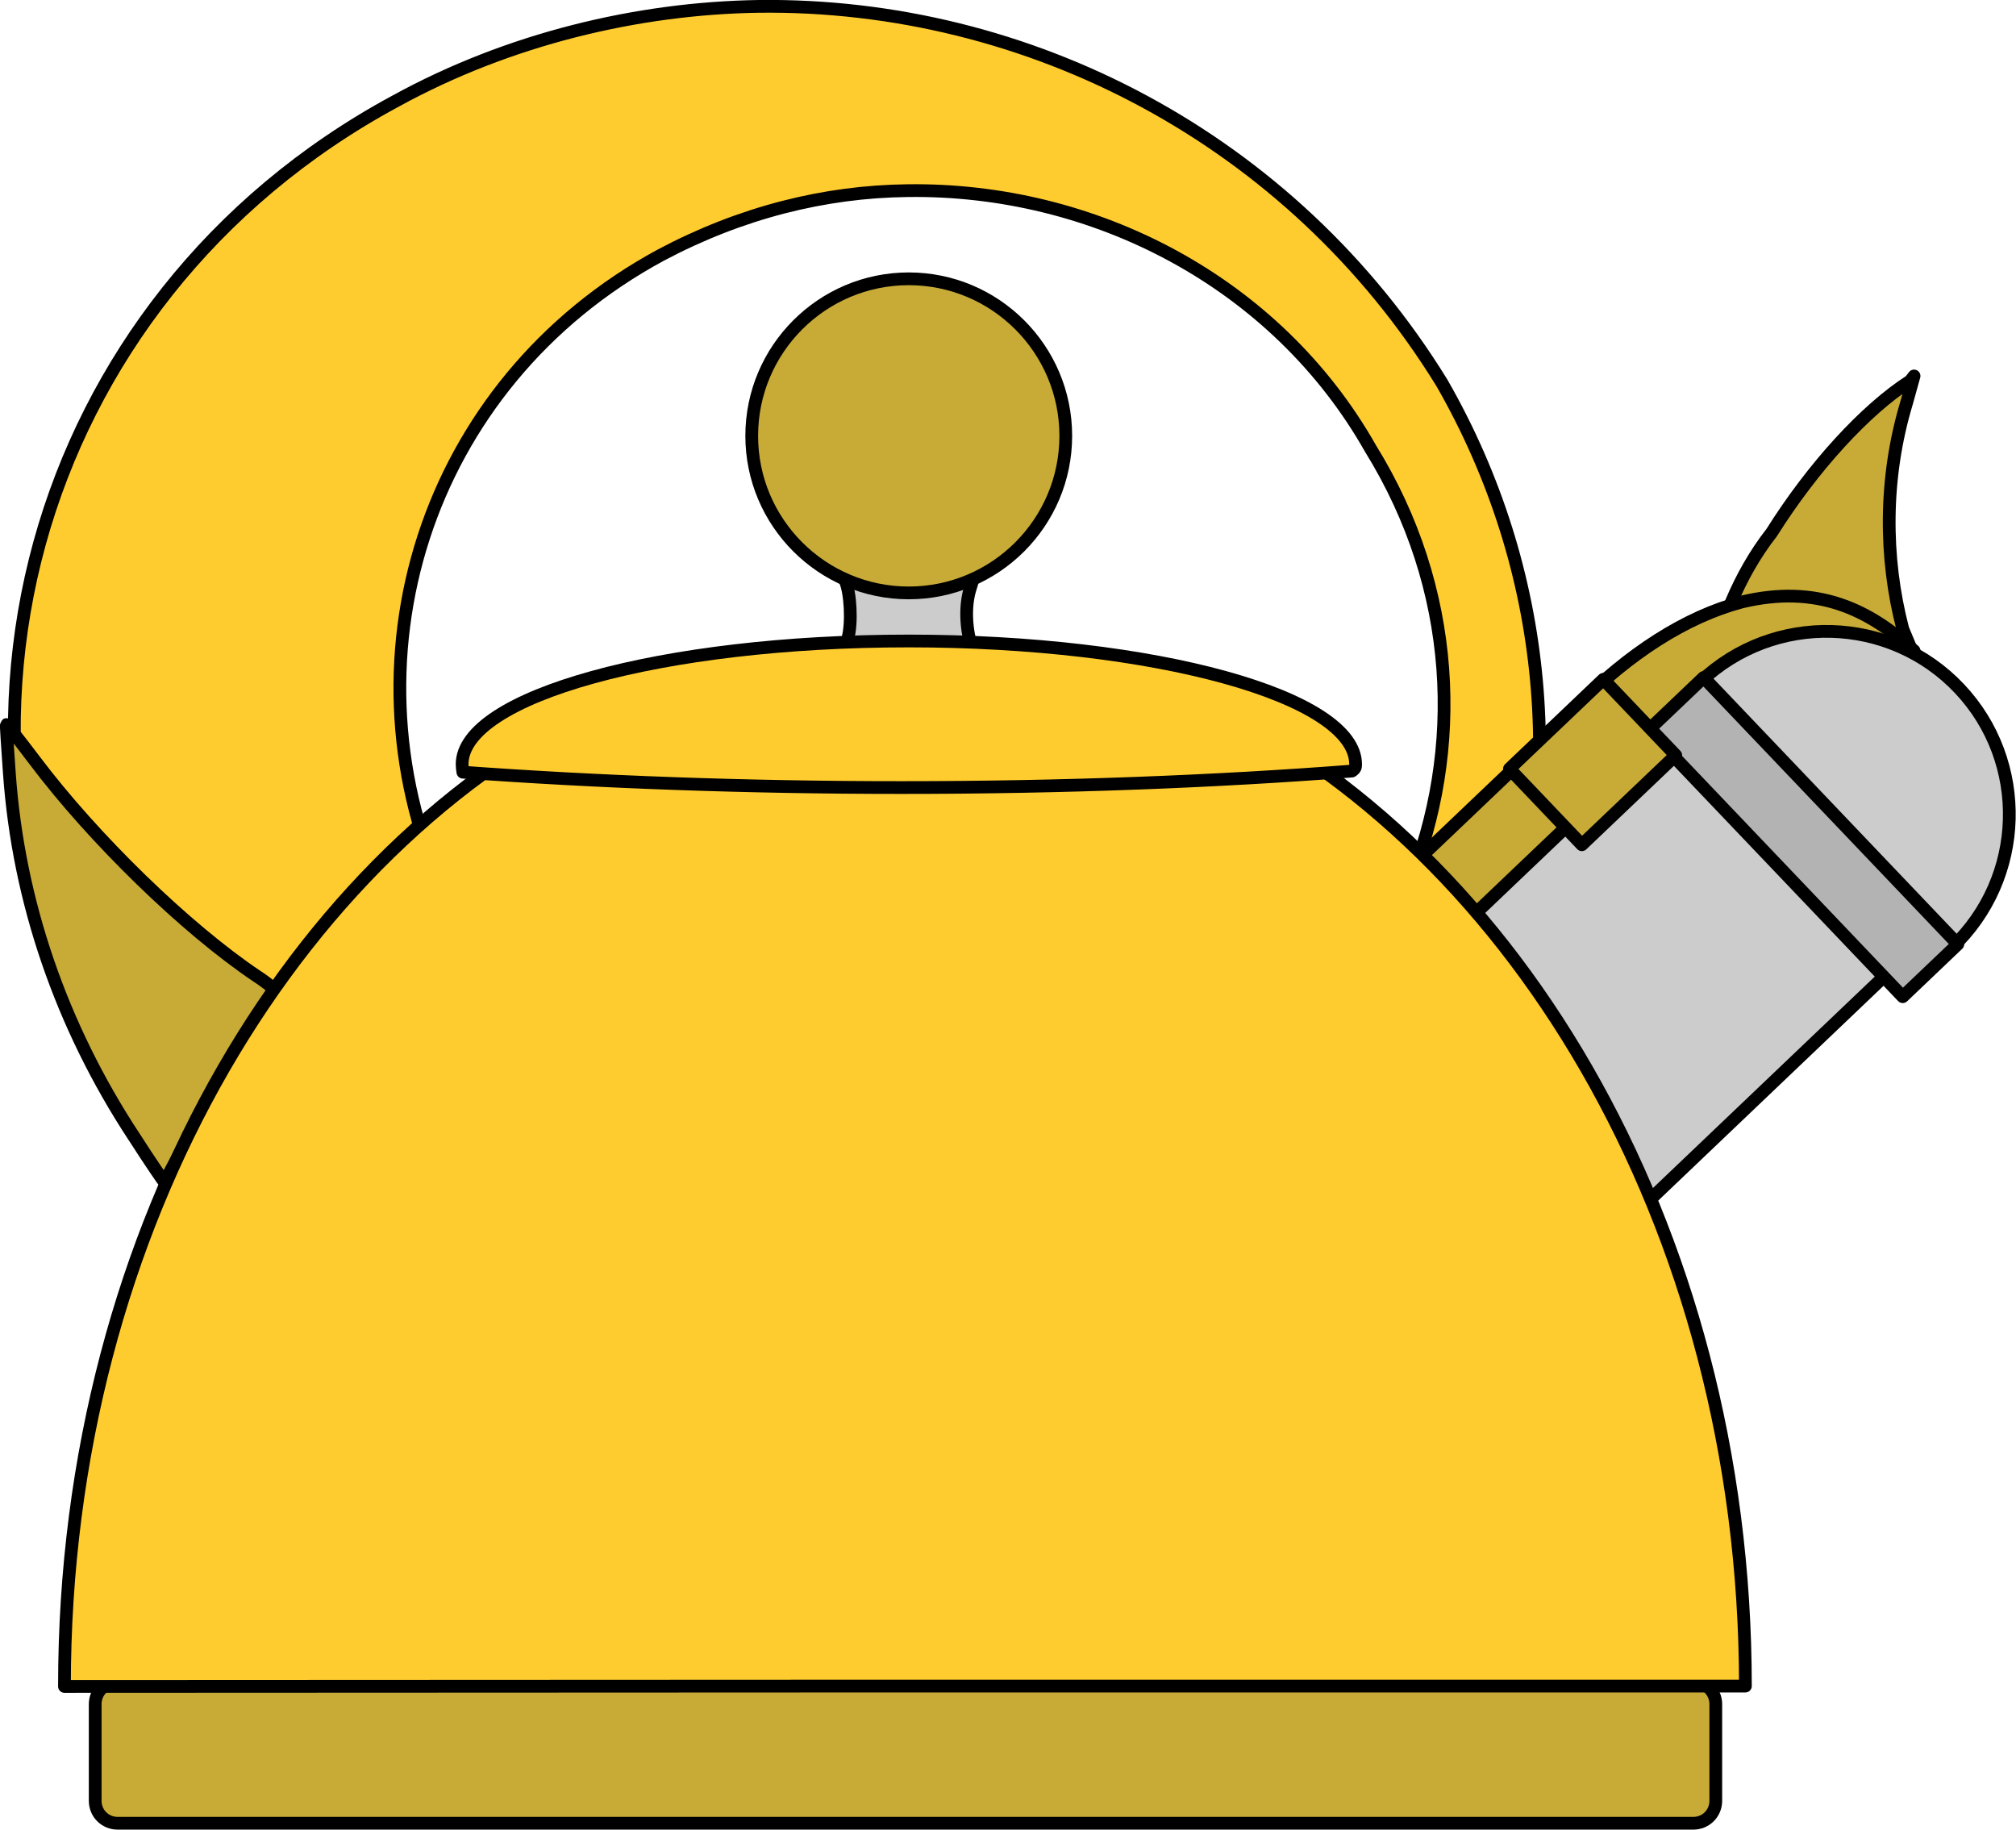 <svg xmlns="http://www.w3.org/2000/svg" overflow="visible" viewBox="0 0 537.9 488.2"><g stroke="#000"><path d="M241.2 173.7l-15.8-.1.8-3.2c1.2-4.2.7-12.5-.7-15.5-1-2.2-1-2.3 1.3-1.8 5.6 1.6 21.1 1.6 27 .1 3.3-.8 6.1-1.3 6.3-1.1.1.2-.4 2.3-1.2 4.8-1.4 4.3-1.3 10.4.3 15.5.4 1.4.1 1.9-.8 1.8-.8-.2-8.6-.4-17.2-.5z" fill="#ccc" stroke-width="3.4" stroke-linecap="round" stroke-linejoin="round"/><path d="M31.4 448.6h420.4c3.3 0 6 2.7 6 6v25.8c0 3.4-2.7 6-6 6H31.4c-3.32 0-6-2.6-6-6v-25.8c0-3.3 2.68-6 6-6zM456.7 177.7c2-10.3 7-24.1 16-35.6 11-17.5 25-32.8 37-40.5l1-1.3-2 7.2c-6 19.9-6 41.2-1 60.3l2 4.8-9 1.1c-11 1.5-26 4.4-37 7.6-5 1.1-8 1.8-8 1.7 0 0 0-2.3 1-5.3z" fill="#c8ab37" stroke-width="3.4" stroke-linecap="round" stroke-linejoin="round"/><path d="M202.4 1.7c-32.3.5-66.7 8.7-96.9 25.3C7.6 79.83-25.2 199.5 31.8 294.2c7.1 11.7 15.1 22.6 23.3 32.3 17-34 38.1-63.6 64.3-86.4-29.5-62.8-6.5-137.8 57-172.09 21.3-11.29 43.5-16.88 65.7-17.15 49.5-.71 98.3 24.14 123.6 68.84 23 37.2 25 80.2 10 116.8 9 7.5 17 15.8 25 24.7 17-50.8 13-108.6-16-159.1C344.5 36.88 274.2.8 202.4 1.7z" fill="#ffcc2f" stroke-width="3.4"/><path d="M427-150.7h28v34.7h-28z" transform="rotate(46.37) skewX(-.016)" fill="#c8ab37" stroke-width="3.4" stroke-linecap="round" stroke-linejoin="round"/><path d="M464.7 160.6c-15 4-30 13.7-44 27.8l38 40.5 1 .6 51-55.9c-12-11.1-26-17.8-46-13z" fill="#c8ab37" stroke-width="3.4" stroke-linecap="round" stroke-linejoin="round"/><path d="M452.987 187.155l60.297 63.269-197.77 188.48-60.297-63.268z" fill="#ccc" stroke-width="3.4" stroke-linecap="round" stroke-linejoin="round"/><path d="M275.7 149.3c0 25.1-20.4 45.5-45.5 45.5s-45.5-20.4-45.5-45.5c0 0 0 0 0 0h45.5z" transform="matrix(.737 .78 .78 -.738 201.2 147.9)" fill="#ccc" stroke-width="3.168" stroke-linecap="round" stroke-linejoin="round"/><path d="M444.4-204.3h98.3v20.3h-98.3z" transform="rotate(46.37) skewX(-.016)" fill="#b3b3b3" stroke-width="3.4" stroke-linecap="round" stroke-linejoin="round"/><path d="M284.365 116.275c0 23.113-18.785 41.897-41.897 41.897s-41.896-18.784-41.896-41.897c0-23.112 18.784-41.896 41.896-41.896 23.112 0 41.897 18.784 41.897 41.896z" fill="#c8ab37" stroke-width="3.4" stroke-linecap="round" stroke-linejoin="round"/><path d="M35.8 303.3c-19.5-29.6-30.9-63-33.3-97-.5-7.1-.9-12.9-.8-13 .1-.1 3.5 4.2 7.5 9.5 15.8 21 40.4 44.9 59.3 57.6 2.8 1.8 5 3.7 5 4.1.1.4-1.4 2.9-3.2 5.3-5.4 7.5-15.2 23.9-20.8 35-3.1 5.8-5.6 10.6-5.6 10.6-.1 0-3.8-5.4-8.1-12.1z" fill="#c8ab37" stroke-width="3.4" stroke-linecap="round" stroke-linejoin="round"/><path d="M168 183.9C80.2 222.1 17.2 326.7 17.2 449.8v.1l224.4-.1h224.1c0-123.1-63-227.7-150.5-265.9H168z" fill="#ffcc2f" stroke-width="3.4" stroke-linecap="round" stroke-linejoin="round"/><path d="M242.4 171c-65.8 0-119.1 14.8-119.1 32.9 0 .7.1 1.4.2 2.1 35.7 2.6 75.4 4.1 117 4.1 43.2 0 84-1.6 120.2-4.4 1-.6 1-1.2 1-1.8 0-18.1-53.6-32.9-119.3-32.9z" fill="#ffcc2f" stroke-width="3.4" stroke-linecap="round" stroke-linejoin="round"/><path d="M426.3-184.6h28v34.6h-28z" transform="rotate(46.37) skewX(-.016)" fill="#c8ab37" stroke-width="3.4" stroke-linecap="round" stroke-linejoin="round"/></g></svg>